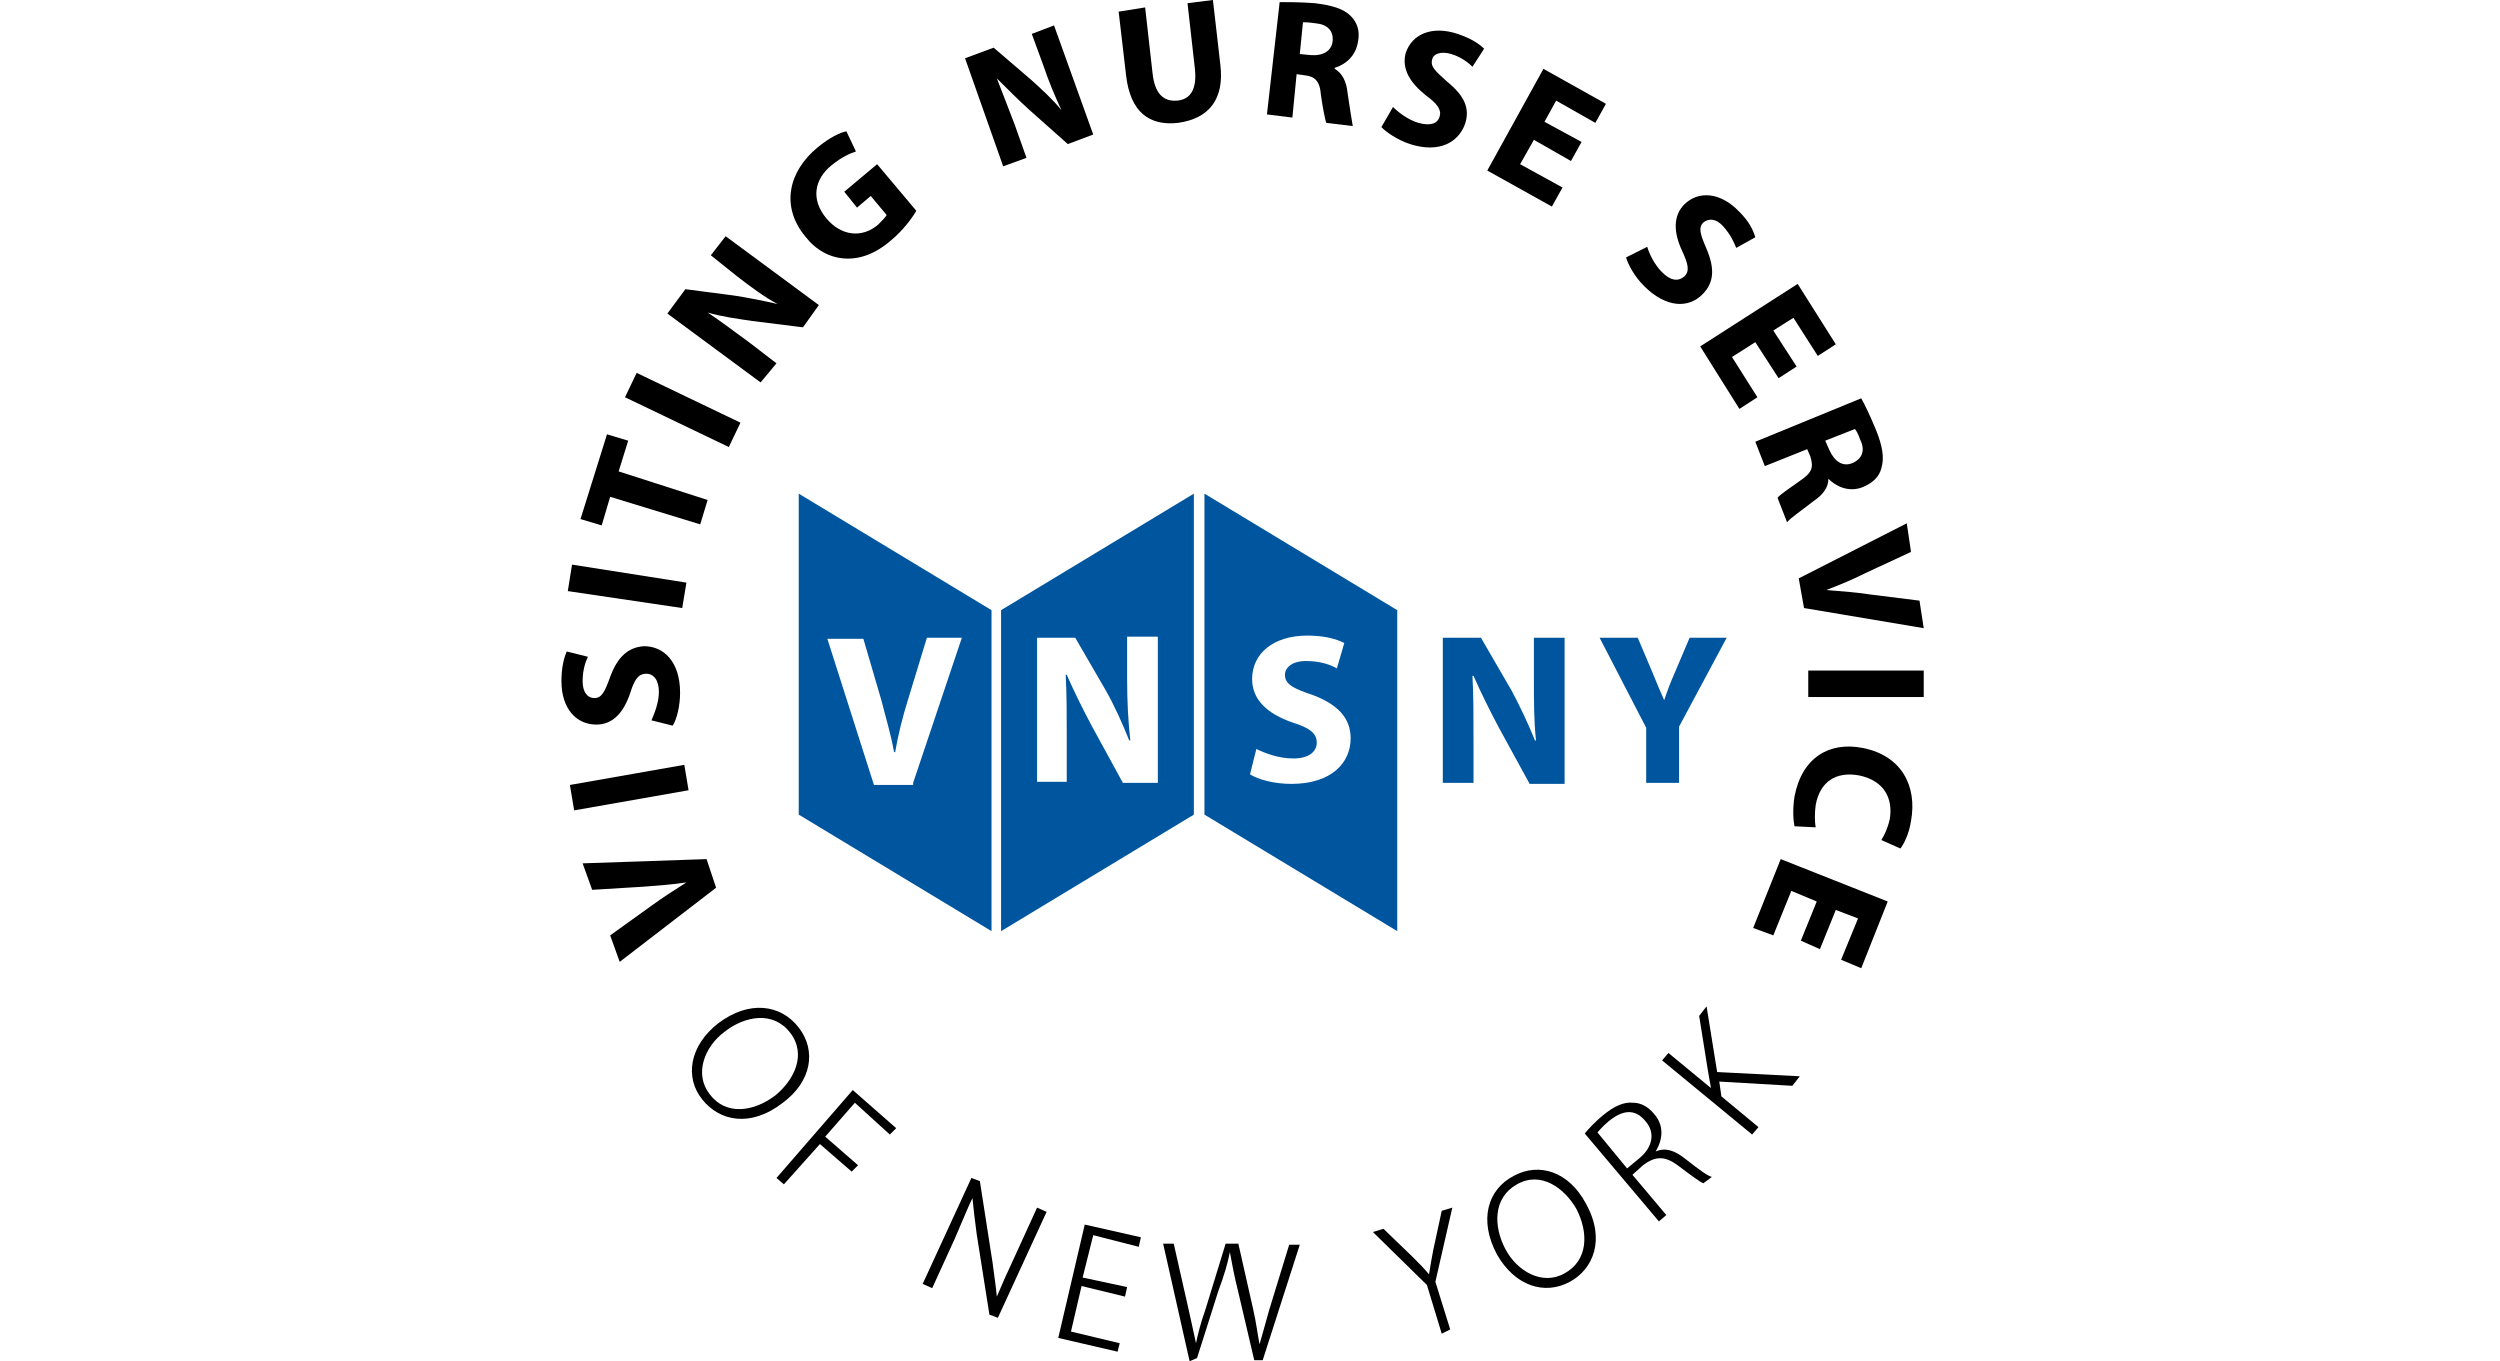 <?xml version="1.0" encoding="utf-8"?>
<!-- Generator: Adobe Illustrator 22.1.0, SVG Export Plug-In . SVG Version: 6.00 Build 0)  -->
<svg version="1.1" id="Layer_1" xmlns="http://www.w3.org/2000/svg" xmlns:xlink="http://www.w3.org/1999/xlink" x="0px" y="0px"
	 viewBox="0 0 236 128.5" style="enable-background:new 0 0 236 128.5;" xml:space="preserve">
<style type="text/css">
	.st0{fill:#00559F;}
</style>
<path class="st0" d="M93.6,87.9l-18.2-11V46.6l18.2,11V87.9z M86.2,73.9l4.6-13.7h-3.3l-1.8,5.9c-0.5,1.6-0.9,3.2-1.2,4.9h-0.1
	c-0.3-1.7-0.8-3.3-1.2-4.9l-1.7-5.8h-3.4l4.4,13.8h3.7V73.9z M94.5,87.9l18.2-11V46.6l-18.2,11V87.9z M97.9,73.9V60.2h3.6l2.9,5
	c0.8,1.4,1.6,3.2,2.2,4.7h0.1c-0.2-1.8-0.3-3.7-0.3-5.8v-4h2.9v13.8H106l-2.9-5.3c-0.8-1.5-1.7-3.3-2.4-4.9h-0.1
	c0.1,1.8,0.1,3.8,0.1,6v4.1h-2.8C97.9,73.8,97.9,73.9,97.9,73.9z M131.9,57.6l-18.2-11v30.3l18.2,11V57.6z M118.6,70.7
	c0.8,0.4,2.1,0.9,3.5,0.9s2.2-0.6,2.2-1.5s-0.7-1.4-2.3-1.9c-2.3-0.8-3.8-2.1-3.8-4.1c0-2.4,2-4.1,5.2-4.1c1.6,0,2.7,0.3,3.5,0.7
	l-0.7,2.4c-0.5-0.3-1.5-0.7-2.9-0.7c-1.3,0-2,0.6-2,1.3c0,0.9,0.8,1.3,2.6,1.9c2.4,0.9,3.6,2.2,3.6,4.1c0,2.3-1.8,4.3-5.6,4.3
	c-1.6,0-3.1-0.4-3.9-0.9L118.6,70.7z"/>
<path class="st0" d="M136.2,73.9V60.2h3.6l2.9,5c0.8,1.5,1.6,3.2,2.2,4.7h0.1c-0.2-1.8-0.2-3.7-0.2-5.7v-4h2.9V74h-3.3l-2.9-5.3
	c-0.8-1.5-1.7-3.3-2.4-4.9H139c0.1,1.8,0.1,3.8,0.1,6v4.1C139.1,73.9,136.2,73.9,136.2,73.9z"/>
<path class="st0" d="M155.4,73.9v-5.2l-4.4-8.5h3.6l1.4,3.3c0.4,1,0.7,1.7,1.1,2.6c0.3-0.9,0.6-1.7,1-2.6l1.4-3.3h3.5l-4.5,8.4v5.3
	H155.4z"/>
<path d="M67.6,83.8l-9.1,7l-0.9-2.5l3.9-2.8c1.1-0.8,2.2-1.5,3.3-2.2c-1.3,0.2-2.7,0.3-4,0.4L55.9,84L55,81.5l11.7-0.4L67.6,83.8z"
	/>
<path d="M53.8,74.1l10.8-1.9l0.4,2.4l-10.8,1.9L53.8,74.1z"/>
<path d="M61.5,68c0.3-0.7,0.7-1.7,0.7-2.7c0-1.1-0.5-1.7-1.2-1.7s-1.1,0.5-1.5,1.8c-0.6,1.8-1.6,3-3.2,3c-1.9,0-3.3-1.5-3.3-4.1
	c0-1.2,0.2-2.1,0.5-2.8l2,0.5c-0.2,0.4-0.5,1.2-0.5,2.3c0,1.1,0.5,1.6,1.1,1.6c0.7,0,1-0.6,1.5-2c0.7-1.9,1.7-2.8,3.2-2.9
	c1.8,0,3.4,1.4,3.4,4.4c0,1.2-0.3,2.5-0.7,3.1L61.5,68z"/>
<path d="M64.4,57.4l-10.8-1.6l0.4-2.5L64.8,55L64.4,57.4z"/>
<path d="M57.6,46.9l-0.8,2.7l-2-0.6l2.5-8l2,0.6l-0.9,2.9l8.4,2.7l-0.7,2.3L57.6,46.9z"/>
<path d="M68.8,42.2L59,37.5l1.1-2.3l9.8,4.7L68.8,42.2z"/>
<path d="M71.8,36.1L63,29.6l1.7-2.3l4.6,0.6c1.3,0.2,2.8,0.5,4.1,0.8c-1.3-0.7-2.5-1.6-3.8-2.6l-2.5-2l1.4-1.8l8.8,6.5l-1.5,2.1
	L71,30.3c-1.3-0.2-2.9-0.4-4.2-0.8c1.2,0.8,2.4,1.7,3.9,2.8l2.6,2L71.8,36.1z"/>
<path d="M86.5,19.9c-0.4,0.7-1.3,1.9-2.4,2.8c-1.5,1.3-3,1.8-4.4,1.7c-1.4-0.1-2.7-0.8-3.7-2.1c-2.3-2.8-1.6-6.1,1.2-8.4
	c1.1-0.9,2.1-1.4,2.7-1.5l0.9,1.9c-0.6,0.2-1.3,0.5-2.3,1.3c-1.6,1.3-2,3.2-0.5,5c1.4,1.7,3.4,1.9,4.9,0.6c0.4-0.4,0.7-0.7,0.8-0.9
	l-1.5-1.8l-1.3,1.1l-1.2-1.5l3.1-2.6L86.5,19.9z"/>
<path d="M94.7,15.7L91.1,5.5l2.7-1l3.5,3c1,0.9,2.1,1.9,2.9,2.9c-0.6-1.3-1.2-2.7-1.7-4.2l-1.1-3l2.1-0.8l3.7,10.3l-2.4,0.9
	l-3.6-3.2c-1-0.9-2.1-2-3.1-3c0.5,1.3,1.1,2.8,1.7,4.4l1.1,3.1L94.7,15.7z"/>
<path d="M108.1,0.7l0.7,6.2c0.2,1.9,1,2.7,2.3,2.6s1.9-1.1,1.7-3l-0.7-6.2l2.4-0.3l0.7,6.1c0.4,3.3-1.1,5.1-4,5.5
	c-2.7,0.3-4.5-1-4.9-4.5l-0.7-6L108.1,0.7z"/>
<path d="M120.8,0.2c0.8,0,2,0,3.3,0.1c1.6,0.2,2.7,0.5,3.4,1.2c0.6,0.6,0.9,1.4,0.7,2.4C128,5.3,127,6.1,126,6.4v0.1
	c0.7,0.4,1.1,1.2,1.2,2.2c0.2,1.3,0.4,2.7,0.5,3.2l-2.5-0.3c-0.1-0.3-0.3-1.2-0.5-2.6c-0.1-1.4-0.6-1.8-1.6-1.9L122.4,7l-0.4,4.1
	l-2.4-0.3L120.8,0.2z M122.7,5.1l1,0.1c1.2,0.1,2-0.4,2.1-1.3c0.1-1-0.5-1.6-1.6-1.7c-0.7-0.1-1-0.1-1.2-0.1L122.7,5.1z"/>
<path d="M131.5,10.1c0.5,0.5,1.4,1.2,2.4,1.5c1.1,0.3,1.8,0.1,2-0.6c0.2-0.6-0.2-1.2-1.3-2c-1.5-1.2-2.3-2.5-1.9-4
	c0.6-1.8,2.5-2.6,4.9-1.8c1.2,0.4,2,0.9,2.5,1.4L139,6.3c-0.3-0.3-1-0.9-2-1.2s-1.7,0-1.8,0.5c-0.2,0.7,0.3,1.1,1.4,2.1
	c1.6,1.3,2.2,2.5,1.7,4c-0.6,1.7-2.4,2.8-5.2,1.9c-1.2-0.4-2.2-1.1-2.7-1.6L131.5,10.1z"/>
<path d="M148.3,15.2l-3.5-2l-1.3,2.3l4,2.2l-1,1.8l-6.1-3.4l5.3-9.6l5.9,3.3l-1,1.8l-3.7-2.1l-1.1,2l3.5,1.9L148.3,15.2z"/>
<path d="M155.5,23.3c0.2,0.7,0.7,1.7,1.4,2.4c0.8,0.8,1.5,0.9,2.1,0.4c0.5-0.5,0.4-1.1-0.2-2.4c-0.8-1.7-0.9-3.3,0.2-4.4
	c1.3-1.3,3.4-1.2,5.2,0.7c0.9,0.9,1.3,1.7,1.5,2.4l-1.8,1c-0.2-0.5-0.5-1.2-1.2-2s-1.4-0.8-1.9-0.4c-0.5,0.5-0.3,1.1,0.3,2.5
	c0.8,1.9,0.7,3.2-0.4,4.3c-1.3,1.3-3.4,1.3-5.5-0.8c-0.9-0.9-1.5-2-1.7-2.7L155.5,23.3z"/>
<path d="M167.9,35.7l-2.2-3.4l-2.2,1.4l2.4,3.8l-1.7,1.1l-3.7-5.9l9.2-5.9l3.6,5.7l-1.7,1.1l-2.3-3.6l-1.9,1.2l2.2,3.4L167.9,35.7z"
	/>
<path d="M175.7,37.6c0.4,0.7,0.9,1.8,1.4,3c0.6,1.5,0.8,2.6,0.5,3.6c-0.2,0.8-0.8,1.4-1.8,1.8c-1.3,0.5-2.5-0.1-3.2-0.8
	c0,0.8-0.5,1.5-1.4,2.1c-1,0.8-2.2,1.6-2.5,2l-0.9-2.3c0.2-0.3,1-0.8,2.1-1.6c1.2-0.8,1.3-1.3,1-2.3l-0.3-0.7l-4,1.6l-0.9-2.3
	L175.7,37.6z M172.3,41.6l0.4,0.9c0.5,1.1,1.3,1.6,2.2,1.2s1.2-1.2,0.7-2.2c-0.2-0.6-0.4-0.9-0.5-1L172.3,41.6z"/>
<path d="M169.8,54.6l10.2-5.2l0.4,2.7l-4.3,2c-1.2,0.6-2.4,1.1-3.7,1.6c1.3,0.1,2.7,0.2,4,0.4l4.8,0.6l0.4,2.6l-11.3-1.9L169.8,54.6
	z"/>
<path d="M170.7,63.3h10.9v2.5h-10.9L170.7,63.3z"/>
<path d="M169.4,78c-0.1-0.5-0.2-1.5,0-2.8c0.7-3.7,3.3-5.2,6.4-4.6c3.7,0.7,5.2,3.6,4.6,6.9c-0.2,1.3-0.7,2.2-1,2.6l-1.8-0.8
	c0.3-0.5,0.6-1.1,0.8-2c0.3-1.9-0.5-3.6-2.9-4.1c-2.2-0.4-3.7,0.6-4.1,2.8c-0.1,0.7-0.1,1.6,0,2.1L169.4,78z"/>
<path d="M170,88.8l1.5-3.7l-2.4-1l-1.7,4.2l-1.9-0.7l2.6-6.5l10.1,4l-2.5,6.3l-1.9-0.8l1.6-3.9l-2.1-0.8l-1.5,3.7L170,88.8z"/>
<path d="M73.9,104.1c-3.1,2.4-6,1.7-7.6-0.3c-1.7-2.1-1.2-5.1,1.5-7.2c2.9-2.2,5.9-1.8,7.6,0.4C77.1,99.2,76.6,102.1,73.9,104.1
	 M68.4,97.4c-1.9,1.4-2.9,4-1.4,5.9c1.5,2,4.1,1.7,6.2,0.1c1.7-1.4,3-3.8,1.4-5.9S70.3,95.9,68.4,97.4"/>
<path d="M80.5,102.9l4.1,3.6l-0.6,0.6l-3.3-3l-2.8,3.2L81,110l-0.6,0.6l-3-2.6l-3.4,3.8l-0.7-0.6L80.5,102.9z"/>
<path d="M87.1,121.2l4.6-10l0.8,0.3l1.2,7.7c0.2,1.6,0.3,2.1,0.4,3.2c0.5-1.2,1-2.3,1.7-3.8l2.1-4.6l0.9,0.4l-4.6,10l-0.8-0.3
	l-1.2-7.6c-0.2-1.5-0.3-2.4-0.4-3.4c-0.4,0.8-1,2.3-1.7,3.9l-2.1,4.6L87.1,121.2z"/>
<path d="M106.2,122.4l-4.1-1l-1,4.3l4.6,1.1l-0.2,0.8l-5.6-1.3l2.5-10.7l5.3,1.2l-0.2,0.9l-4.3-1.1l-1,4l4.2,0.9L106.2,122.4z"/>
<path d="M112.3,128.5l-2.5-11.1h1l1.4,6.2c0.3,1.4,0.5,2.2,0.7,3.2c0.2-0.9,0.4-1.8,0.9-3.2l1.9-6.2h1.2l1.4,6.2
	c0.3,1.3,0.4,2.3,0.6,3.3c0.3-1,0.5-1.8,0.9-3.2l1.9-6.2h1l-3.5,10.9h-0.8l-1.5-6.4c-0.4-1.6-0.6-2.7-0.8-3.8
	c-0.2,1-0.5,2.1-1.1,3.7l-2,6.3L112.3,128.5z"/>
<path d="M136.1,125.9l-1.4-4.6l-5.1-5l1-0.3l2.7,2.6c0.7,0.7,1.1,1.1,1.6,1.7c0.1-0.6,0.2-1.3,0.4-2.3l0.8-3.7l1-0.3l-1.6,7l1.4,4.5
	L136.1,125.9z"/>
<path d="M149.7,113.6c1.9,3.4,0.7,6.2-1.5,7.4c-2.4,1.3-5.2,0.4-6.9-2.6c-1.7-3.2-0.9-6.1,1.6-7.4
	C145.3,109.7,148.1,110.6,149.7,113.6 M142.1,117.9c1.1,2.1,3.5,3.5,5.6,2.3c2.2-1.2,2.3-3.8,1.1-6.1c-1.1-1.9-3.3-3.6-5.6-2.3
	S141,115.8,142.1,117.9"/>
<path d="M149.6,107c0.4-0.5,1.1-1.2,1.7-1.7c1.1-0.9,2-1.3,2.9-1.2c0.7,0,1.4,0.4,1.9,1c1,1.1,0.9,2.4,0.2,3.6
	c0.9-0.4,1.8-0.1,2.8,0.7c1.4,1.1,2.1,1.6,2.5,1.7l-0.8,0.6c-0.3-0.1-1.1-0.7-2.3-1.6c-1.3-1-2.2-1-3.4-0.1l-1,0.9l3.2,3.8l-0.7,0.6
	L149.6,107z M153.6,110.3l1.2-1c1.2-1,1.5-2.4,0.5-3.5c-1-1.2-2.2-1-3.5,0.1c-0.6,0.5-0.8,0.8-1,1L153.6,110.3z"/>
<path d="M156.9,100.1l0.6-0.7l4,3.3v-0.1c-0.1-0.5-0.2-1.1-0.3-1.7l-0.8-5l0.7-0.9l1,6.2l7.8,0.4l-0.7,0.9l-6.9-0.4l0.2,1.4l3.5,2.9
	l-0.6,0.7L156.9,100.1z"/>
</svg>
